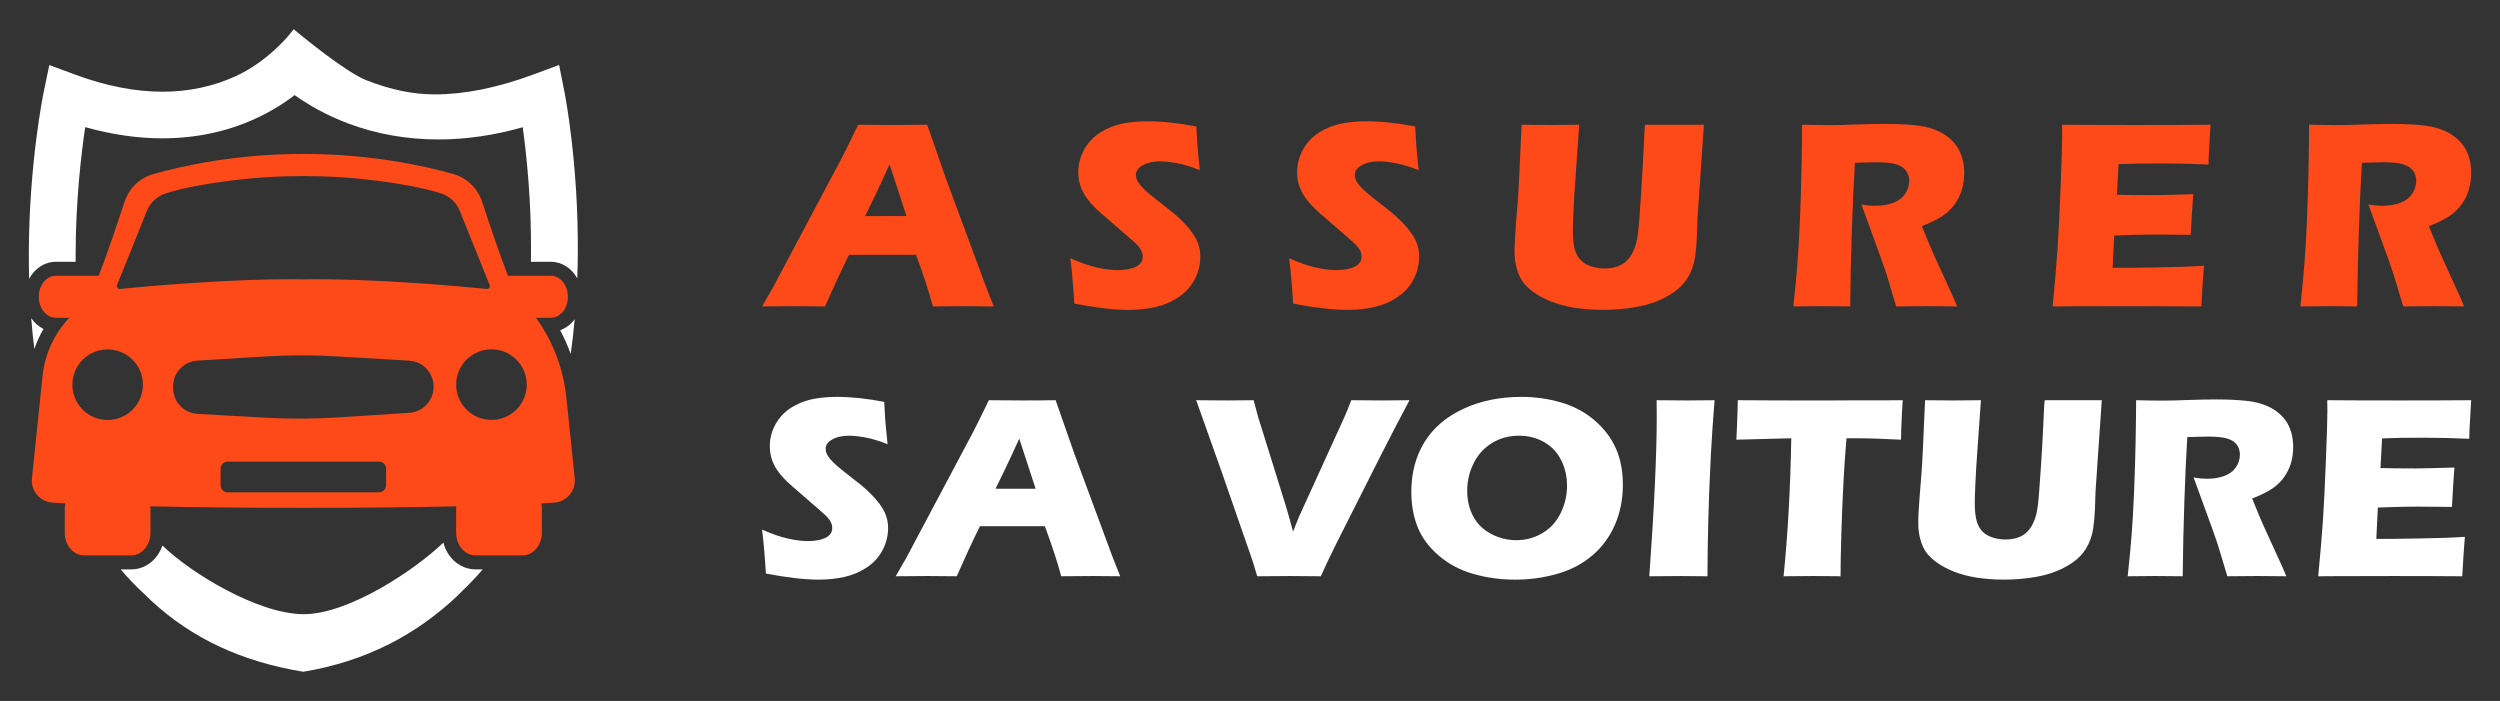 <?xml version="1.0" encoding="utf-8"?>
<!-- Generator: Adobe Illustrator 16.0.0, SVG Export Plug-In . SVG Version: 6.00 Build 0)  -->
<!DOCTYPE svg PUBLIC "-//W3C//DTD SVG 1.1//EN" "http://www.w3.org/Graphics/SVG/1.1/DTD/svg11.dtd">
<svg version="1.1" id="Calque_1" xmlns="http://www.w3.org/2000/svg" xmlns:xlink="http://www.w3.org/1999/xlink" x="0px" y="0px"
	 width="214px" height="60px" viewBox="0 0 214 60" enable-background="new 0 0 214 60" xml:space="preserve">
<rect x="0" y="0" width="214" height="60" fill="#333333" stroke="none"/>
<g>
	<g>
		<path fill="#FD4A18" d="M65.232,26.23l0.945-1.641l5.894-11.099l0.627-1.241c0.183-0.363,0.437-0.889,0.764-1.572
			c1.337,0.016,2.313,0.022,2.928,0.022c1.071,0,2.063-0.007,2.974-0.022l1.662,4.752l3.382,9.137l0.661,1.664
			c-1.315-0.015-2.114-0.022-2.396-0.022c-0.639,0-1.578,0.008-2.817,0.022c-0.333-1.254-0.814-2.728-1.444-4.42h-5.736
			c-0.661,1.336-1.343,2.81-2.049,4.42c-1.415-0.015-2.282-0.022-2.601-0.022C67.448,26.208,66.517,26.216,65.232,26.23z
			 M74.053,18.495h3.54c-0.88-2.678-1.362-4.153-1.445-4.426c-0.501,1.115-0.926,2.028-1.275,2.741L74.053,18.495z"/>
		<path fill="#FD4A18" d="M91.961,25.991c-0.099-1.618-0.212-2.913-0.341-3.885c0.852,0.38,1.612,0.644,2.277,0.791
			c0.666,0.148,1.25,0.224,1.752,0.224c0.662,0,1.189-0.098,1.581-0.291s0.588-0.48,0.588-0.861c0-0.129-0.02-0.252-0.058-0.37
			c-0.038-0.117-0.111-0.25-0.217-0.398c-0.106-0.148-0.259-0.31-0.457-0.483l-2.147-1.869c-0.502-0.426-0.852-0.732-1.05-0.924
			c-0.403-0.387-0.717-0.748-0.942-1.081c-0.225-0.335-0.388-0.675-0.491-1.021c-0.104-0.346-0.154-0.713-0.154-1.1
			c0-0.463,0.081-0.918,0.245-1.362c0.163-0.443,0.407-0.859,0.734-1.246c0.327-0.389,0.76-0.722,1.299-1.003
			c0.54-0.282,1.117-0.473,1.732-0.576c0.614-0.102,1.249-0.153,1.902-0.153c1.284,0,2.681,0.147,4.193,0.443
			c0.022,0.524,0.049,1.006,0.079,1.441c0.03,0.438,0.104,1.203,0.217,2.297c-0.699-0.281-1.337-0.477-1.915-0.587
			s-1.075-0.165-1.493-0.165c-0.592,0-1.083,0.109-1.475,0.33c-0.392,0.22-0.587,0.494-0.587,0.82c0,0.151,0.03,0.3,0.091,0.443
			c0.062,0.146,0.175,0.314,0.342,0.508c0.167,0.194,0.387,0.407,0.661,0.638c0.273,0.232,0.702,0.576,1.288,1.031l0.82,0.65
			c0.243,0.197,0.505,0.437,0.786,0.718c0.281,0.28,0.525,0.558,0.729,0.832c0.205,0.272,0.362,0.524,0.473,0.752
			c0.109,0.228,0.191,0.457,0.245,0.689c0.053,0.232,0.08,0.48,0.08,0.745c0,0.684-0.163,1.336-0.49,1.955s-0.79,1.127-1.39,1.525
			c-0.601,0.4-1.259,0.68-1.977,0.838c-0.718,0.159-1.476,0.24-2.273,0.24C95.392,26.527,93.838,26.348,91.961,25.991z"/>
		<path fill="#FD4A18" d="M110.693,25.991c-0.1-1.618-0.213-2.913-0.342-3.885c0.852,0.38,1.611,0.644,2.276,0.791
			c0.666,0.148,1.25,0.224,1.752,0.224c0.663,0,1.189-0.098,1.583-0.291c0.391-0.193,0.586-0.48,0.586-0.861
			c0-0.129-0.02-0.252-0.056-0.37c-0.039-0.117-0.11-0.25-0.218-0.398c-0.106-0.148-0.258-0.31-0.457-0.483l-2.146-1.869
			c-0.501-0.426-0.853-0.732-1.05-0.924c-0.403-0.387-0.718-0.748-0.942-1.081c-0.225-0.335-0.388-0.675-0.491-1.021
			s-0.154-0.713-0.154-1.1c0-0.463,0.082-0.918,0.245-1.362c0.163-0.443,0.408-0.859,0.735-1.246
			c0.326-0.389,0.759-0.722,1.298-1.003c0.541-0.282,1.116-0.473,1.733-0.576c0.614-0.102,1.248-0.153,1.902-0.153
			c1.284,0,2.682,0.147,4.192,0.443c0.024,0.524,0.05,1.006,0.081,1.441c0.029,0.438,0.102,1.203,0.216,2.297
			c-0.698-0.281-1.338-0.477-1.914-0.587c-0.578-0.11-1.075-0.165-1.493-0.165c-0.592,0-1.084,0.109-1.475,0.33
			c-0.391,0.22-0.586,0.494-0.586,0.82c0,0.151,0.03,0.3,0.09,0.443c0.061,0.146,0.175,0.314,0.342,0.508
			c0.167,0.194,0.387,0.407,0.661,0.638c0.273,0.232,0.702,0.576,1.288,1.031l0.819,0.65c0.242,0.197,0.505,0.437,0.786,0.718
			c0.281,0.28,0.524,0.558,0.729,0.832c0.205,0.272,0.362,0.524,0.473,0.752c0.109,0.228,0.192,0.457,0.245,0.689
			c0.054,0.232,0.079,0.48,0.079,0.745c0,0.684-0.163,1.336-0.488,1.955c-0.328,0.619-0.791,1.127-1.392,1.525
			c-0.6,0.4-1.259,0.68-1.977,0.838c-0.717,0.159-1.476,0.24-2.273,0.24C114.123,26.527,112.569,26.348,110.693,25.991z"/>
		<path fill="#FD4A18" d="M130.247,10.678c1.185,0.016,2.021,0.022,2.506,0.022c0.607,0,1.416-0.007,2.426-0.022l-0.339,4.843
			c-0.068,0.911-0.119,1.767-0.152,2.563c-0.034,0.798-0.051,1.348-0.051,1.652c0,0.576,0.042,1.06,0.124,1.446
			c0.084,0.388,0.235,0.717,0.456,0.986c0.22,0.269,0.526,0.473,0.916,0.609c0.393,0.136,0.799,0.205,1.225,0.205
			c0.364,0,0.706-0.05,1.024-0.148c0.251-0.082,0.474-0.195,0.672-0.34c0.174-0.135,0.326-0.294,0.455-0.475
			c0.16-0.217,0.3-0.488,0.421-0.814c0.122-0.307,0.213-0.705,0.273-1.194c0.068-0.497,0.16-1.627,0.273-3.391
			c0.1-1.502,0.175-2.876,0.229-4.125c0.046-1.212,0.088-1.818,0.126-1.818c1.146,0,2.05,0,2.711,0h2.313l-0.554,8.09
			c-0.007,0.152-0.01,0.277-0.01,0.376c-0.031,1.579-0.128,2.694-0.292,3.345c-0.163,0.648-0.435,1.213-0.815,1.691
			c-0.379,0.479-0.934,0.91-1.663,1.294c-0.729,0.382-1.558,0.655-2.485,0.813c-0.927,0.159-1.864,0.24-2.814,0.24
			c-0.852,0-1.671-0.062-2.462-0.183c-0.73-0.122-1.387-0.298-1.971-0.53c-0.586-0.231-1.096-0.502-1.528-0.813
			c-0.395-0.289-0.699-0.584-0.912-0.884c-0.212-0.301-0.379-0.659-0.501-1.077c-0.137-0.472-0.205-0.977-0.205-1.516
			c0-0.182,0.007-0.458,0.022-0.825c0.016-0.369,0.051-0.897,0.103-1.59l0.149-1.822c0.039-0.479,0.08-1.181,0.126-2.109
			L130.247,10.678z"/>
		<path fill="#FD4A18" d="M153.512,26.23c0.145-1.336,0.259-2.54,0.344-3.611c0.082-1.071,0.155-2.313,0.217-3.727
			c0.061-1.412,0.106-2.902,0.137-4.472c0.029-1.568,0.046-2.815,0.046-3.743c0.948,0.022,1.717,0.033,2.301,0.033
			c0.608,0,1.348-0.016,2.222-0.05c0.873-0.034,1.723-0.052,2.553-0.052c0.972,0,1.837,0.037,2.597,0.113
			c0.569,0.055,1.088,0.165,1.555,0.331c0.466,0.167,0.86,0.371,1.179,0.609c0.32,0.239,0.585,0.507,0.798,0.804
			c0.213,0.296,0.377,0.645,0.495,1.042c0.117,0.399,0.178,0.827,0.178,1.282c0,0.51-0.064,0.986-0.194,1.43
			c-0.128,0.444-0.332,0.863-0.609,1.254s-0.628,0.729-1.049,1.014s-1.013,0.576-1.771,0.871l0.593,1.447
			c0.166,0.404,0.346,0.813,0.535,1.231l1.527,3.339c0.068,0.144,0.189,0.43,0.365,0.854c-1.254-0.015-2.096-0.022-2.529-0.022
			c-0.546,0-1.441,0.008-2.687,0.022c-0.122-0.395-0.343-1.128-0.661-2.199c-0.13-0.447-0.24-0.792-0.331-1.036
			c-0.183-0.54-0.452-1.295-0.811-2.268l-1.175-3.225c0.411,0.076,0.813,0.113,1.207,0.113c0.556,0,1.06-0.084,1.511-0.25
			c0.452-0.167,0.794-0.426,1.025-0.774c0.232-0.351,0.348-0.718,0.348-1.105c0-0.326-0.089-0.613-0.263-0.86
			c-0.175-0.247-0.45-0.431-0.826-0.553s-0.955-0.183-1.736-0.183c-0.267,0-0.543,0.007-0.826,0.018
			c-0.285,0.011-0.618,0.021-0.997,0.028c-0.098,1.558-0.184,3.456-0.259,5.697s-0.124,4.438-0.146,6.597
			c-1.27-0.015-2.096-0.022-2.475-0.022C155.455,26.208,154.66,26.216,153.512,26.23z"/>
		<path fill="#FD4A18" d="M175.707,26.23c0.19-1.959,0.33-3.6,0.417-4.922c0.088-1.322,0.176-3.078,0.262-5.271
			c0.088-2.19,0.132-3.644,0.132-4.357l-0.01-1.003c1.791,0.016,3.959,0.022,6.504,0.022c2.346,0,4.417-0.007,6.209-0.022
			l-0.023,0.375c-0.008,0.091-0.027,0.42-0.057,0.987l-0.068,1.238c-0.015,0.265-0.022,0.533-0.022,0.806
			c-1.466-0.06-2.697-0.09-3.692-0.09c-1.093,0-1.832,0.002-2.216,0.006c-0.385,0.003-0.981,0.02-1.795,0.05l-0.138,2.621
			c0.896,0.023,1.941,0.034,3.135,0.034c0.424,0,1.557-0.026,3.396-0.079c-0.076,0.971-0.148,2.13-0.217,3.474
			c-1.313-0.015-2.322-0.021-3.028-0.021c-1.049,0-2.222,0.026-3.52,0.08l-0.135,2.768h1.31c0.387,0,1.188-0.012,2.402-0.034
			l2.357-0.057c0.348-0.007,0.934-0.038,1.753-0.09c-0.092,1.123-0.168,2.285-0.229,3.485c-1.854-0.015-3.885-0.022-6.096-0.022
			l-5.013,0.011L175.707,26.23z"/>
		<path fill="#FD4A18" d="M196.912,26.23c0.146-1.336,0.258-2.54,0.343-3.611c0.084-1.071,0.155-2.313,0.217-3.727
			c0.062-1.412,0.107-2.902,0.138-4.472c0.029-1.568,0.045-2.815,0.045-3.743c0.948,0.022,1.717,0.033,2.302,0.033
			c0.607,0,1.348-0.016,2.221-0.05c0.875-0.034,1.725-0.052,2.554-0.052c0.971,0,1.837,0.037,2.598,0.113
			c0.568,0.055,1.087,0.165,1.554,0.331c0.467,0.167,0.859,0.371,1.179,0.609c0.32,0.239,0.584,0.507,0.798,0.804
			c0.213,0.296,0.377,0.645,0.495,1.042c0.117,0.399,0.178,0.827,0.178,1.282c0,0.51-0.065,0.986-0.194,1.43
			c-0.129,0.444-0.332,0.863-0.61,1.254c-0.277,0.391-0.626,0.729-1.047,1.014c-0.423,0.285-1.014,0.576-1.772,0.871l0.593,1.447
			c0.166,0.404,0.345,0.813,0.535,1.231l1.527,3.339c0.068,0.144,0.188,0.43,0.364,0.854c-1.253-0.015-2.095-0.022-2.528-0.022
			c-0.547,0-1.442,0.008-2.688,0.022c-0.121-0.395-0.342-1.128-0.66-2.199c-0.129-0.447-0.241-0.792-0.331-1.036
			c-0.184-0.54-0.453-1.295-0.811-2.268l-1.175-3.225c0.41,0.076,0.813,0.113,1.207,0.113c0.555,0,1.059-0.084,1.51-0.25
			c0.453-0.167,0.794-0.426,1.025-0.774c0.232-0.351,0.349-0.718,0.349-1.105c0-0.326-0.088-0.613-0.263-0.86
			c-0.176-0.247-0.449-0.431-0.827-0.553c-0.374-0.122-0.954-0.183-1.735-0.183c-0.267,0-0.543,0.007-0.827,0.018
			c-0.285,0.011-0.617,0.021-0.997,0.028c-0.097,1.558-0.184,3.456-0.259,5.697c-0.074,2.241-0.122,4.438-0.146,6.597
			c-1.271-0.015-2.096-0.022-2.476-0.022C198.854,26.208,198.061,26.216,196.912,26.23z"/>
	</g>
	<g>
		<path fill="#FFFFFF" d="M65.562,49.098c-0.096-1.568-0.206-2.823-0.331-3.765c0.826,0.368,1.562,0.623,2.207,0.768
			c0.645,0.144,1.212,0.215,1.698,0.215c0.642,0,1.153-0.093,1.533-0.281c0.379-0.188,0.57-0.467,0.57-0.834
			c0-0.125-0.019-0.245-0.056-0.358c-0.038-0.114-0.107-0.243-0.21-0.387c-0.103-0.145-0.25-0.301-0.442-0.469l-2.08-1.812
			c-0.486-0.412-0.826-0.711-1.018-0.894c-0.392-0.376-0.695-0.726-0.913-1.051c-0.217-0.322-0.376-0.65-0.475-0.985
			c-0.101-0.336-0.149-0.69-0.149-1.068c0-0.446,0.078-0.887,0.237-1.319c0.158-0.43,0.396-0.831,0.712-1.207
			c0.316-0.376,0.736-0.698,1.259-0.971c0.522-0.273,1.082-0.46,1.678-0.559c0.596-0.1,1.211-0.148,1.844-0.148
			c1.244,0,2.598,0.144,4.063,0.43c0.022,0.509,0.048,0.973,0.078,1.396c0.029,0.423,0.099,1.164,0.21,2.226
			c-0.678-0.272-1.296-0.462-1.855-0.569c-0.56-0.105-1.042-0.159-1.446-0.159c-0.574,0-1.051,0.105-1.43,0.32
			c-0.379,0.213-0.569,0.477-0.569,0.795c0,0.146,0.029,0.29,0.088,0.43s0.17,0.303,0.332,0.492c0.162,0.187,0.375,0.393,0.64,0.618
			c0.265,0.224,0.681,0.557,1.248,0.999l0.795,0.628c0.235,0.193,0.489,0.425,0.761,0.696c0.272,0.272,0.508,0.541,0.707,0.806
			c0.199,0.266,0.351,0.509,0.458,0.728c0.106,0.224,0.186,0.445,0.237,0.669c0.051,0.226,0.078,0.466,0.078,0.724
			c0,0.662-0.159,1.293-0.475,1.893c-0.316,0.602-0.766,1.094-1.347,1.48c-0.582,0.387-1.221,0.657-1.916,0.813
			c-0.696,0.154-1.43,0.231-2.203,0.231C68.886,49.617,67.38,49.443,65.562,49.098z"/>
		<path fill="#FFFFFF" d="M76.669,49.329l0.917-1.59l5.711-10.753l0.607-1.205c0.177-0.353,0.423-0.859,0.74-1.523
			c1.295,0.016,2.241,0.021,2.837,0.021c1.038,0,1.999-0.006,2.882-0.021l1.611,4.604l3.277,8.855l0.64,1.611
			c-1.274-0.015-2.048-0.021-2.321-0.021c-0.619,0-1.529,0.007-2.73,0.021c-0.323-1.214-0.79-2.643-1.399-4.283h-5.558
			c-0.64,1.295-1.301,2.724-1.986,4.283c-1.371-0.015-2.21-0.021-2.52-0.021C78.817,49.308,77.915,49.314,76.669,49.329z
			 M85.218,41.834h3.43c-0.853-2.596-1.319-4.024-1.4-4.289c-0.485,1.081-0.897,1.966-1.235,2.656L85.218,41.834z"/>
		<path fill="#FFFFFF" d="M107.62,49.329l-0.409-1.347l-2.696-7.76l-2.122-5.965c1,0.016,1.89,0.021,2.669,0.021
			c0.478,0,1.228-0.006,2.25-0.021c0.169,0.658,0.303,1.154,0.398,1.491c0.132,0.442,0.383,1.242,0.752,2.397l1.626,5.228
			c0.163,0.546,0.361,1.257,0.598,2.131l0.508-1.27l3.848-8.441c0.066-0.154,0.144-0.33,0.227-0.53
			c0.085-0.197,0.219-0.533,0.404-1.006c1.068,0.016,1.925,0.021,2.574,0.021c0.404,0,1.206-0.006,2.408-0.021
			c-0.75,1.399-1.6,3.034-2.549,4.903l-3.807,7.552c-0.37,0.736-0.781,1.609-1.237,2.616c-1.235-0.015-2.121-0.021-2.649-0.021
			C109.921,49.308,108.989,49.314,107.62,49.329z"/>
		<path fill="#FFFFFF" d="M130.219,33.973c1.177,0,2.312,0.156,3.399,0.475c1.089,0.315,2.043,0.823,2.859,1.517
			c0.816,0.696,1.428,1.498,1.834,2.402c0.405,0.904,0.607,1.948,0.607,3.124c0,1.237-0.224,2.371-0.67,3.407
			c-0.444,1.033-1.085,1.912-1.925,2.632c-0.839,0.722-1.84,1.25-3.003,1.585c-1.165,0.336-2.375,0.503-3.633,0.503
			c-1.244,0-2.438-0.163-3.577-0.492c-1.142-0.326-2.132-0.856-2.977-1.59c-0.844-0.732-1.44-1.547-1.794-2.444
			c-0.353-0.898-0.53-1.897-0.53-2.993c0-1.611,0.375-3.027,1.12-4.245c0.749-1.218,1.855-2.17,3.324-2.854
			C126.723,34.314,128.378,33.973,130.219,33.973z M130.02,37.296c-0.848,0-1.612,0.206-2.296,0.623
			c-0.687,0.415-1.213,0.993-1.579,1.734c-0.369,0.738-0.553,1.531-0.553,2.378c0,0.78,0.167,1.495,0.502,2.142
			c0.335,0.649,0.845,1.154,1.53,1.52c0.685,0.365,1.409,0.546,2.174,0.546c0.816,0,1.566-0.204,2.246-0.612
			c0.683-0.408,1.2-0.982,1.557-1.724c0.359-0.739,0.537-1.513,0.537-2.324c0-0.786-0.166-1.513-0.497-2.179
			c-0.332-0.666-0.816-1.184-1.457-1.551C131.543,37.479,130.822,37.296,130.02,37.296z"/>
		<path fill="#FFFFFF" d="M141.18,49.329c0.425-5.91,0.637-10.458,0.637-13.646l-0.011-1.425c1.289,0.016,2.151,0.021,2.587,0.021
			c0.198,0,0.99-0.006,2.375-0.021c-0.133,1.657-0.24,3.226-0.321,4.705c-0.104,2.061-0.179,3.988-0.223,5.779
			c-0.043,1.792-0.065,3.322-0.065,4.587l-2.263-0.021C143.453,49.308,142.55,49.314,141.18,49.329z"/>
		<path fill="#FFFFFF" d="M152.674,49.329c0.365-3.577,0.584-7.515,0.659-11.813l-4.7,0.122l0.056-1.225
			c0.028-0.655,0.052-1.373,0.066-2.155c2.089,0.016,4.524,0.024,7.308,0.024l2.726-0.014h2.647l1.437-0.011l-0.066,1.083
			c-0.031,0.578-0.05,1.06-0.062,1.438c-0.011,0.38-0.017,0.666-0.017,0.859c-1.573-0.082-2.87-0.122-3.895-0.122h-0.771
			c-0.111,1.302-0.196,2.503-0.254,3.604c-0.083,1.579-0.146,3.113-0.19,4.6c-0.044,1.489-0.066,2.692-0.066,3.609
			c-1.207-0.015-1.985-0.021-2.338-0.021C154.896,49.308,154.05,49.314,152.674,49.329z"/>
		<path fill="#FFFFFF" d="M164.787,34.258c1.148,0.016,1.959,0.021,2.43,0.021c0.588,0,1.371-0.006,2.35-0.021l-0.329,4.692
			c-0.064,0.886-0.114,1.713-0.147,2.486s-0.05,1.306-0.05,1.601c0,0.561,0.041,1.026,0.123,1.402
			c0.08,0.374,0.228,0.692,0.44,0.954c0.214,0.262,0.51,0.46,0.887,0.591c0.38,0.131,0.776,0.197,1.188,0.197
			c0.353,0,0.684-0.047,0.992-0.144c0.242-0.077,0.458-0.187,0.651-0.329c0.168-0.131,0.314-0.283,0.44-0.459
			c0.153-0.211,0.291-0.473,0.409-0.789c0.116-0.299,0.205-0.683,0.264-1.158c0.065-0.48,0.154-1.576,0.264-3.284
			c0.096-1.457,0.171-2.789,0.223-3.999c0.043-1.173,0.085-1.762,0.122-1.762c1.111,0,1.985,0,2.626,0h2.242l-0.537,7.84
			c-0.008,0.148-0.01,0.269-0.01,0.365c-0.031,1.53-0.124,2.61-0.282,3.24c-0.16,0.629-0.423,1.175-0.789,1.639
			c-0.37,0.465-0.905,0.884-1.612,1.253c-0.707,0.372-1.512,0.636-2.408,0.791c-0.899,0.154-1.808,0.231-2.728,0.231
			c-0.825,0-1.621-0.06-2.385-0.176c-0.709-0.118-1.347-0.29-1.911-0.514c-0.568-0.226-1.062-0.487-1.48-0.791
			c-0.384-0.279-0.678-0.564-0.885-0.854c-0.206-0.29-0.367-0.639-0.485-1.044c-0.132-0.456-0.198-0.945-0.198-1.47
			c0-0.177,0.006-0.44,0.021-0.8c0.017-0.356,0.049-0.87,0.102-1.54l0.144-1.766c0.036-0.465,0.078-1.146,0.122-2.044
			L164.787,34.258z"/>
		<path fill="#FFFFFF" d="M182.13,49.329c0.141-1.295,0.25-2.462,0.334-3.499c0.081-1.038,0.15-2.241,0.208-3.609
			c0.061-1.371,0.104-2.814,0.134-4.336c0.028-1.519,0.045-2.727,0.045-3.627c0.919,0.021,1.663,0.035,2.23,0.035
			c0.588,0,1.306-0.018,2.151-0.05c0.848-0.034,1.67-0.052,2.474-0.052c0.941,0,1.781,0.039,2.516,0.112
			c0.553,0.051,1.056,0.158,1.508,0.319s0.833,0.359,1.142,0.591c0.311,0.232,0.568,0.492,0.773,0.778
			c0.207,0.288,0.366,0.625,0.48,1.012c0.113,0.385,0.172,0.799,0.172,1.239c0,0.494-0.063,0.956-0.188,1.389
			c-0.124,0.43-0.321,0.833-0.591,1.214c-0.27,0.378-0.606,0.706-1.015,0.981s-0.983,0.559-1.719,0.845l0.574,1.402
			c0.161,0.392,0.335,0.786,0.521,1.192l1.479,3.235c0.067,0.14,0.183,0.415,0.353,0.827c-1.214-0.015-2.028-0.021-2.449-0.021
			c-0.528,0-1.396,0.007-2.603,0.021c-0.118-0.382-0.332-1.093-0.641-2.129c-0.127-0.436-0.234-0.771-0.321-1.005
			c-0.178-0.522-0.439-1.255-0.785-2.198l-1.139-3.126c0.398,0.075,0.788,0.111,1.169,0.111c0.539,0,1.025-0.081,1.464-0.242
			c0.439-0.161,0.769-0.413,0.995-0.75c0.224-0.34,0.335-0.696,0.335-1.072c0-0.315-0.085-0.595-0.252-0.833
			c-0.17-0.239-0.438-0.417-0.803-0.535c-0.363-0.118-0.924-0.177-1.683-0.177c-0.258,0-0.525,0.005-0.8,0.016
			c-0.276,0.011-0.6,0.021-0.966,0.027c-0.096,1.509-0.179,3.35-0.252,5.521c-0.071,2.17-0.12,4.302-0.141,6.392
			c-1.23-0.015-2.031-0.021-2.399-0.021C184.014,49.308,183.242,49.314,182.13,49.329z"/>
		<path fill="#FFFFFF" d="M198.438,49.329c0.185-1.898,0.319-3.488,0.405-4.77c0.085-1.28,0.17-2.981,0.252-5.106
			c0.085-2.123,0.129-3.532,0.129-4.222l-0.011-0.974c1.737,0.016,3.836,0.021,6.303,0.021c2.273,0,4.279-0.006,6.017-0.021
			l-0.023,0.363c-0.007,0.088-0.024,0.408-0.054,0.958l-0.066,1.199c-0.015,0.258-0.022,0.518-0.022,0.782
			c-1.42-0.059-2.614-0.088-3.577-0.088c-1.06,0-1.776,0-2.146,0.004c-0.374,0.004-0.952,0.021-1.739,0.052l-0.136,2.537
			c0.869,0.023,1.882,0.034,3.039,0.034c0.41,0,1.509-0.025,3.29-0.077c-0.073,0.941-0.145,2.064-0.21,3.369
			c-1.273-0.018-2.252-0.024-2.935-0.024c-1.017,0-2.152,0.026-3.41,0.078l-0.132,2.683h1.27c0.376,0,1.15-0.013,2.328-0.034
			l2.283-0.054c0.338-0.009,0.906-0.038,1.7-0.088c-0.09,1.089-0.162,2.215-0.222,3.377c-1.795-0.015-3.764-0.021-5.907-0.021
			l-4.857,0.011L198.438,49.329z"/>
	</g>
	<g>
		<g>
			<g>
				<path fill="#FFFFFF" d="M48.317,7.867l-0.457-2.306l-2.204,0.816c-3.047,1.131-5.88,1.704-8.418,1.704
					c-1.891,0-3.758-0.385-5.875-1.21c-1.772-0.691-5.642-3.891-5.681-3.923L25.141,2.5l-0.442,0.548
					c-0.018,0.021-1.834,2.248-4.535,3.479c-1.928,0.88-4.032,1.324-6.252,1.324c-2.345,0-4.87-0.495-7.506-1.474l-2.185-0.81
					L3.747,7.85c-0.051,0.247-1.258,6.134-1.279,13.849c-0.002,0.732,0.008,1.455,0.027,2.17c0.462-0.874,1.311-1.461,2.278-1.461
					h1.702c-0.001-0.219-0.002-0.436-0.002-0.65c0.01-4.581,0.474-8.547,0.821-10.876c2.254,0.636,4.469,0.958,6.596,0.958
					c2.839,0,5.508-0.561,7.935-1.667c1.215-0.553,2.355-1.235,3.397-2.032c1.042,0.744,2.594,1.683,4.609,2.437
					c2.41,0.902,5.002,1.359,7.706,1.359c0.001,0,0.001,0,0.001,0c2.348,0,4.77-0.352,7.207-1.046
					c0.321,2.32,0.744,6.259,0.71,10.807c-0.001,0.234-0.004,0.471-0.009,0.711h1.71c0.954,0,1.791,0.569,2.258,1.42
					c0.026-0.709,0.042-1.426,0.047-2.152C49.513,13.99,48.367,8.114,48.317,7.867z"/>
				<path fill="#FFFFFF" d="M2.672,27.235c0.07,0.894,0.159,1.774,0.266,2.636c0.206-0.595,0.467-1.169,0.786-1.712
					C3.307,27.955,2.946,27.635,2.672,27.235z"/>
				<path fill="#FFFFFF" d="M47.951,28.267c0.35,0.655,0.651,1.336,0.901,2.032c0.138-0.972,0.252-1.964,0.344-2.978
					C48.874,27.757,48.444,28.09,47.951,28.267z"/>
				<path fill="#FFFFFF" d="M39.404,48.395c-0.087-0.047-0.172-0.101-0.252-0.158c-0.005-0.005-0.011-0.009-0.015-0.014
					c-0.034-0.023-0.066-0.049-0.1-0.075c-0.012-0.008-0.022-0.019-0.034-0.027c-0.026-0.021-0.05-0.043-0.076-0.064
					c-0.013-0.011-0.027-0.023-0.04-0.037c-0.022-0.019-0.044-0.04-0.066-0.06c-0.014-0.016-0.028-0.028-0.042-0.043
					c-0.388-0.392-0.679-0.898-0.823-1.472c-2.448,2.353-8.109,6.129-11.956,6.129c-3.897,0-9.675-3.521-12.096-5.876
					c-0.154,0.456-0.401,0.859-0.715,1.185c-0.004,0.004-0.009,0.011-0.012,0.015c-0.061,0.063-0.124,0.12-0.189,0.176
					c-0.002,0.003-0.005,0.005-0.008,0.007c-0.136,0.118-0.282,0.222-0.436,0.31l0,0c-0.391,0.224-0.833,0.35-1.303,0.35h-0.91
					c0.629,0.739,1.295,1.436,1.994,2.08l0.628,0.605c3.518,3.251,7.746,5.206,12.999,6.076c5.336-0.881,9.676-3.139,13.277-6.572
					l0,0l0.39-0.396c0.591-0.563,1.159-1.162,1.703-1.794h-0.626C40.229,48.738,39.791,48.614,39.404,48.395z"/>
			</g>
		</g>
		<path fill="#FD4A18" d="M49.184,40.83c-0.004-0.043-0.01-0.097-0.016-0.159c-0.009-0.077-0.018-0.165-0.028-0.269
			c-0.008-0.081-0.017-0.169-0.028-0.266c-0.015-0.155-0.033-0.327-0.053-0.516c-0.002-0.026-0.005-0.052-0.007-0.078
			c-0.073-0.704-0.167-1.617-0.27-2.61c-0.1-0.958-0.208-1.989-0.311-2.971c-0.258-2.449-1.16-4.774-2.589-6.759h1.275
			c0.803,0,1.453-0.798,1.453-1.781v-0.034c0-0.984-0.65-1.781-1.453-1.781H43.48c-0.679-1.74-1.618-4.531-2.215-6.343
			c-0.378-1.146-1.297-2.036-2.46-2.365c-2.433-0.689-7.049-1.723-12.839-1.723s-10.407,1.033-12.84,1.723
			c-1.162,0.329-2.082,1.219-2.46,2.365c-0.597,1.812-1.536,4.603-2.215,6.343H4.773c-0.801,0-1.451,0.797-1.451,1.781v0.034
			c0,0.983,0.65,1.781,1.451,1.781h1.155c-0.042,0.047-0.084,0.094-0.127,0.142c-1.21,1.338-1.966,3.022-2.156,4.816
			c-0.159,1.511-0.355,3.395-0.523,5.029c-0.008,0.075-0.016,0.15-0.023,0.224c-0.005,0.052-0.011,0.105-0.016,0.159
			c-0.016,0.146-0.03,0.29-0.045,0.432c-0.028,0.271-0.055,0.533-0.08,0.778c-0.012,0.12-0.024,0.238-0.036,0.352
			c-0.017,0.161-0.033,0.318-0.048,0.462c-0.002,0.016-0.003,0.03-0.005,0.046c-0.01,0.103-0.021,0.201-0.03,0.294
			c-0.036,0.353-0.064,0.627-0.082,0.804c-0.009,0.079-0.015,0.14-0.018,0.174c-0.002,0.023-0.004,0.041-0.004,0.041
			c-0.106,1.055,0.679,1.987,1.737,2.066c0.332,0.023,0.703,0.048,1.111,0.071c-0.023,0.131-0.038,0.267-0.038,0.403v2.108
			c0,1.069,0.736,1.936,1.644,1.936h4.049c0.908,0,1.644-0.866,1.644-1.936v-2.108c0-0.051-0.01-0.101-0.013-0.152
			c3.738,0.082,8.244,0.129,13.096,0.129c4.852,0,9.358-0.047,13.096-0.129c-0.004,0.052-0.014,0.102-0.014,0.152v2.108
			c0,1.069,0.736,1.936,1.645,1.936h4.049c0.908,0,1.644-0.866,1.644-1.936v-2.108c0-0.137-0.014-0.272-0.038-0.403
			c0.408-0.023,0.78-0.048,1.11-0.071c1.058-0.079,1.844-1.012,1.738-2.066C49.196,40.955,49.191,40.907,49.184,40.83z
			 M9.215,35.951c-1.668,0-3.02-1.352-3.02-3.021c0-1.667,1.352-3.019,3.02-3.019s3.02,1.352,3.02,3.019
			C12.234,34.6,10.883,35.951,9.215,35.951z M10.263,24.734c-0.18,0.02-0.315-0.161-0.247-0.331l2.555-6.342
			c0.294-0.73,0.9-1.287,1.651-1.521c1.544-0.479,3.497-0.82,5.364-1.062c4.235-0.543,8.525-0.543,12.761,0
			c1.867,0.241,3.819,0.582,5.363,1.062c0.751,0.234,1.357,0.791,1.651,1.521l2.554,6.342c0.068,0.17-0.066,0.351-0.247,0.331
			c-1.83-0.183-9.629-0.918-15.702-0.823C19.892,23.816,12.094,24.552,10.263,24.734z M33.049,41.537
			c0,0.335-0.271,0.605-0.606,0.605H19.489c-0.334,0-0.606-0.271-0.606-0.605v-1.416c0-0.335,0.271-0.605,0.606-0.605h12.954
			c0.335,0,0.606,0.271,0.606,0.605V41.537z M37.113,33.124c0,1.166-0.905,2.133-2.07,2.211l-5.978,0.389
			c-2.142,0.14-4.291,0.148-6.434,0.027l-5.725-0.324c-1.172-0.064-2.089-1.035-2.089-2.211v-0.14c0-1.171,0.912-2.138,2.08-2.208
			l5.911-0.361c1.953-0.118,3.91-0.12,5.862-0.006l6.357,0.371c1.171,0.069,2.085,1.038,2.085,2.211V33.124z M42.069,35.944
			c-1.668,0-3.021-1.351-3.021-3.021c0-1.667,1.352-3.019,3.021-3.019c1.667,0,3.02,1.352,3.02,3.019
			C45.088,34.594,43.736,35.944,42.069,35.944z"/>
	</g>
</g>
</svg>
